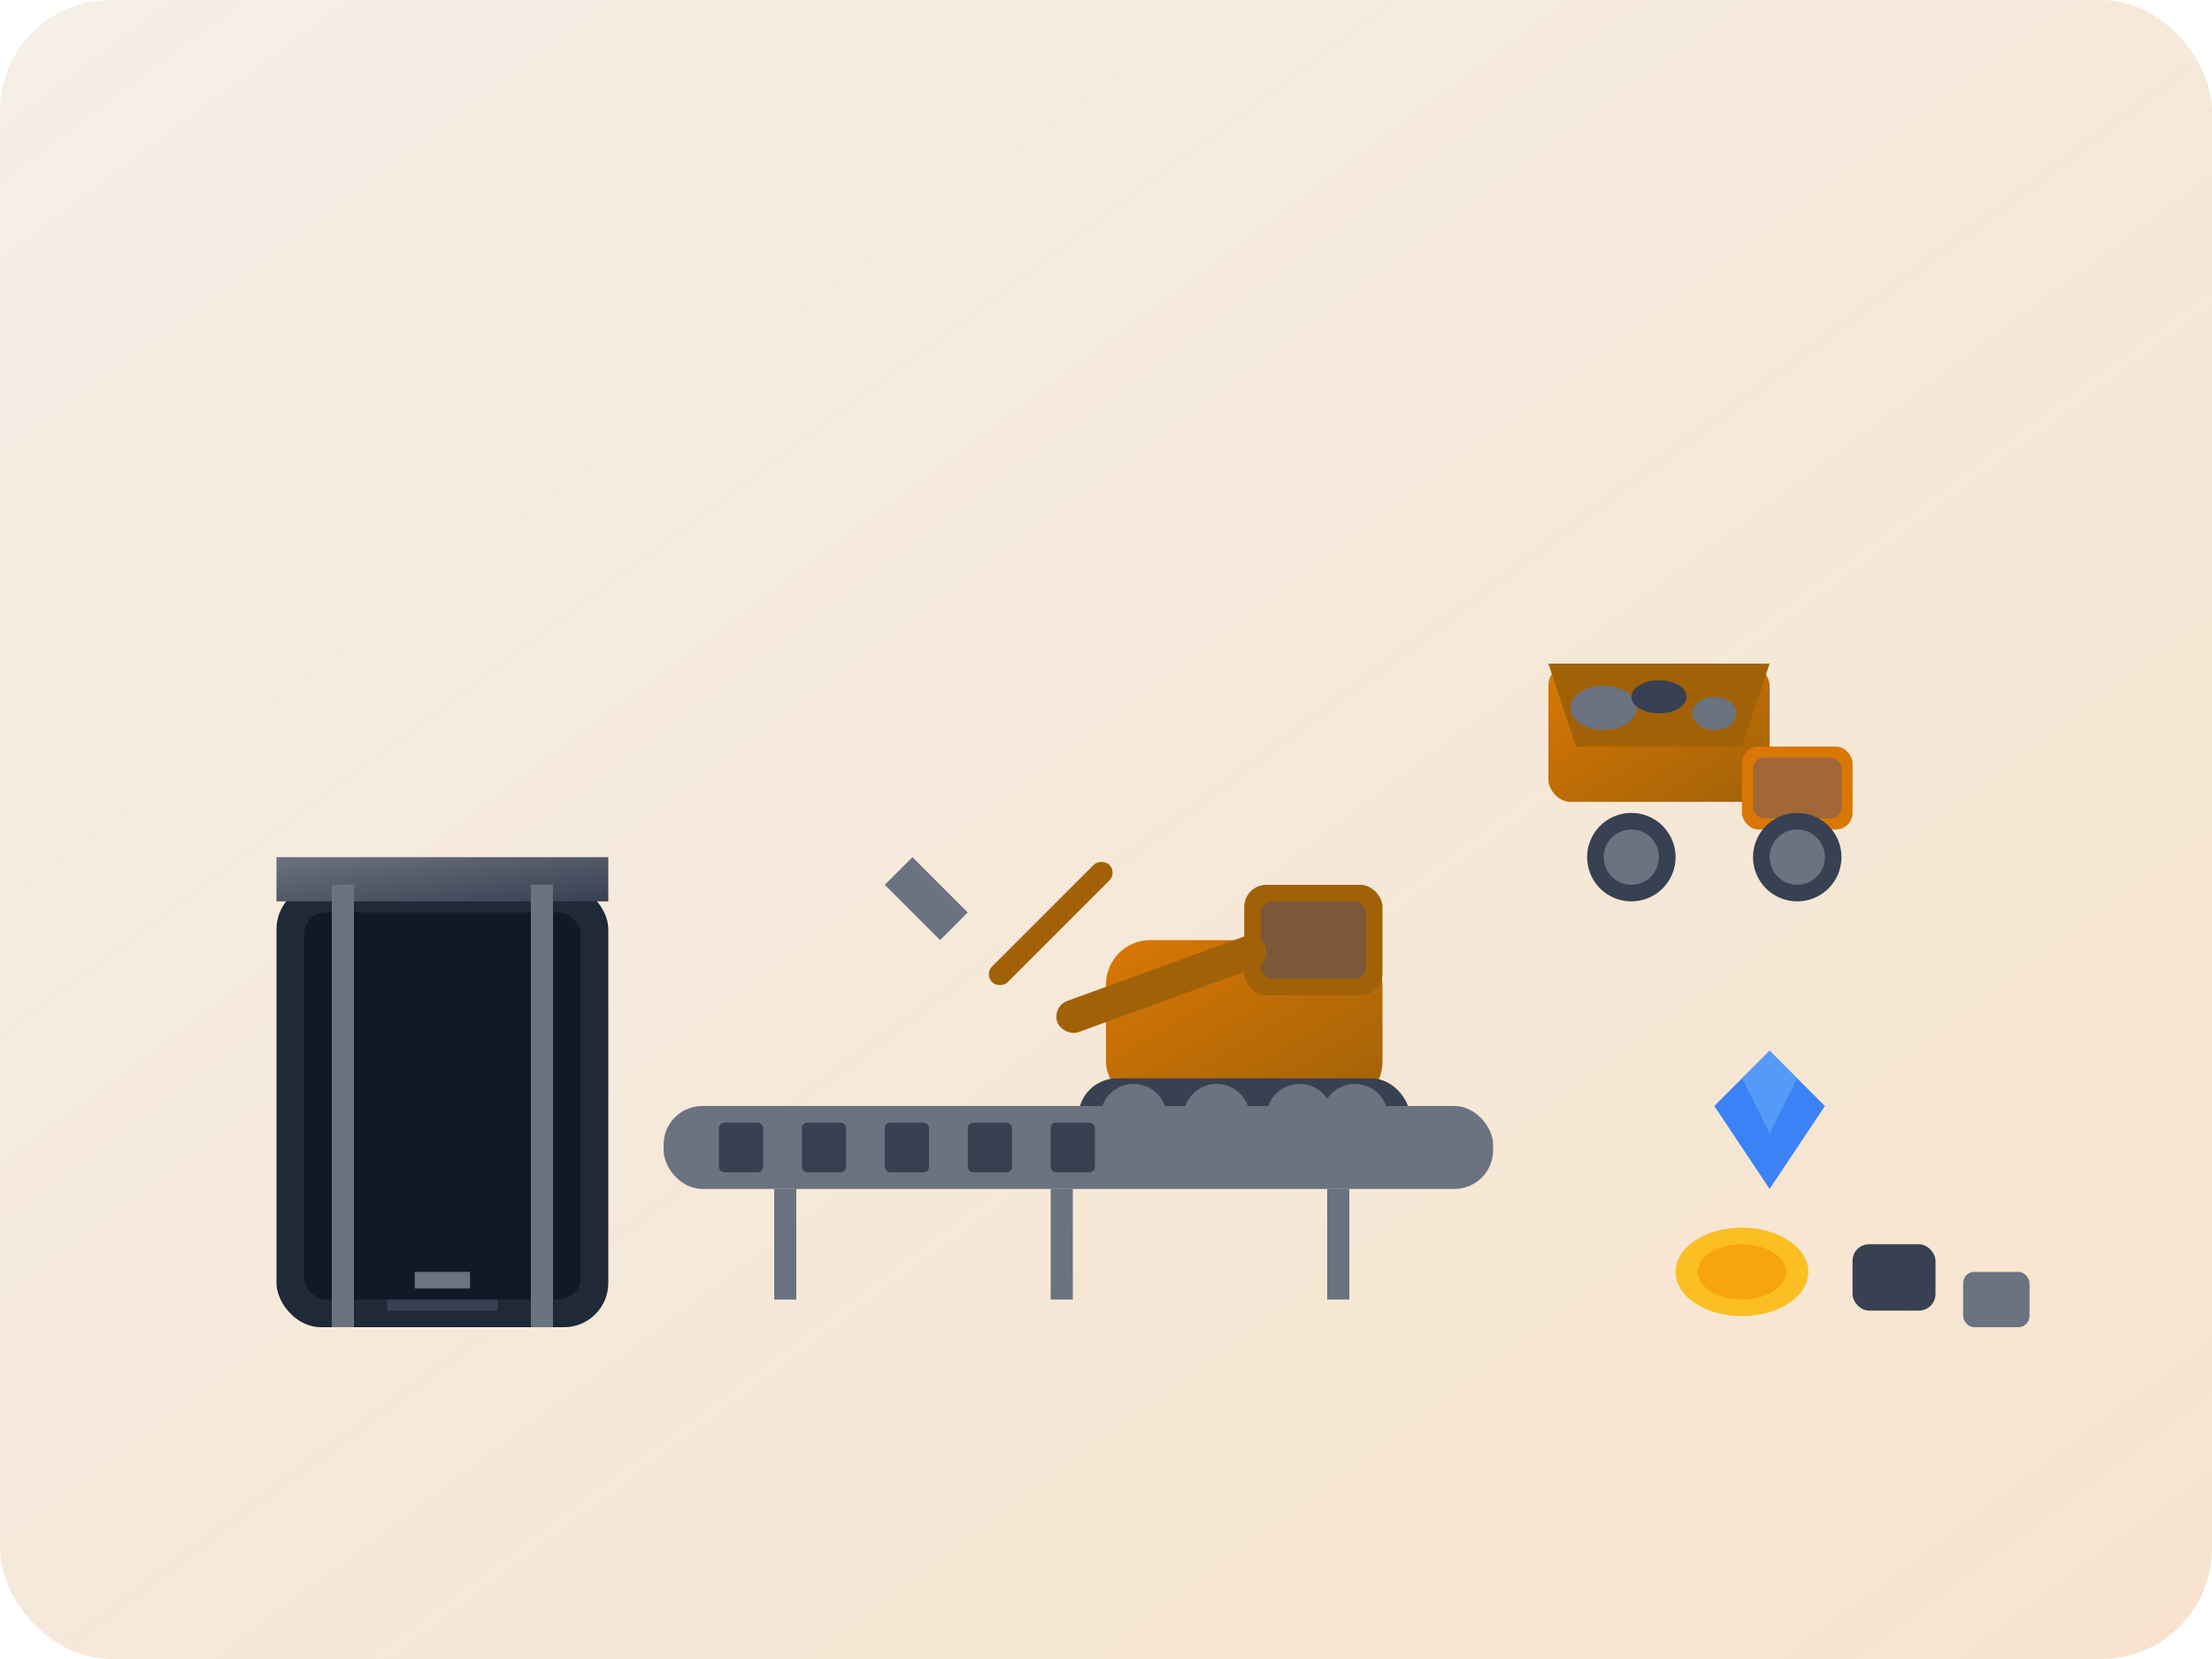 <svg width="400" height="300" viewBox="0 0 400 300" fill="none" xmlns="http://www.w3.org/2000/svg">
  <!-- Background gradient -->
  <defs>
    <linearGradient id="miningGradient" x1="0%" y1="0%" x2="100%" y2="100%">
      <stop offset="0%" style="stop-color:#a16207;stop-opacity:0.1" />
      <stop offset="100%" style="stop-color:#d97706;stop-opacity:0.2" />
    </linearGradient>
    <linearGradient id="excavatorGradient" x1="0%" y1="0%" x2="100%" y2="100%">
      <stop offset="0%" style="stop-color:#d97706;stop-opacity:1" />
      <stop offset="100%" style="stop-color:#a16207;stop-opacity:1" />
    </linearGradient>
    <linearGradient id="mineralGradient" x1="0%" y1="0%" x2="100%" y2="100%">
      <stop offset="0%" style="stop-color:#6b7280;stop-opacity:1" />
      <stop offset="100%" style="stop-color:#374151;stop-opacity:1" />
    </linearGradient>
  </defs>
  
  <!-- Background -->
  <rect width="400" height="300" fill="url(#miningGradient)" rx="20"/>
  
  <!-- Mine shaft entrance -->
  <g transform="translate(50, 120)">
    <!-- Shaft opening -->
    <rect x="0" y="40" width="60" height="80" fill="#1f2937" rx="8"/>
    <rect x="5" y="45" width="50" height="70" fill="#111827" rx="4"/>
    
    <!-- Support beams -->
    <rect x="0" y="35" width="60" height="8" fill="url(#mineralGradient)"/>
    <rect x="10" y="40" width="4" height="80" fill="#6b7280"/>
    <rect x="46" y="40" width="4" height="80" fill="#6b7280"/>
    
    <!-- Mine cart tracks -->
    <rect x="25" y="110" width="10" height="3" fill="#6b7280"/>
    <rect x="20" y="115" width="20" height="2" fill="#374151"/>
  </g>
  
  <!-- Excavator -->
  <g transform="translate(180, 150)">
    <!-- Main body -->
    <rect x="20" y="20" width="50" height="30" fill="url(#excavatorGradient)" rx="8"/>
    
    <!-- Cabin -->
    <rect x="45" y="10" width="25" height="20" fill="#a16207" rx="4"/>
    <rect x="48" y="13" width="19" height="14" fill="#1e40af" opacity="0.3" rx="2"/>
    
    <!-- Tracks -->
    <rect x="15" y="45" width="60" height="15" fill="#374151" rx="7"/>
    <circle cx="25" cy="52" r="6" fill="#6b7280"/>
    <circle cx="40" cy="52" r="6" fill="#6b7280"/>
    <circle cx="55" cy="52" r="6" fill="#6b7280"/>
    <circle cx="65" cy="52" r="6" fill="#6b7280"/>
    
    <!-- Boom arm -->
    <rect x="10" y="25" width="40" height="6" fill="#a16207" rx="3" transform="rotate(-20 30 28)"/>
    
    <!-- Stick -->
    <rect x="-5" y="15" width="30" height="4" fill="#a16207" rx="2" transform="rotate(-45 10 17)"/>
    
    <!-- Bucket -->
    <path d="M-15,5 L-5,15 L-10,20 L-20,10 Z" fill="#6b7280"/>
    <path d="M-20,10 L-15,15 L-12,18 L-17,13 Z" fill="#374151"/>
  </g>
  
  <!-- Mineral deposits/gems -->
  <g transform="translate(300, 180)">
    <!-- Diamond -->
    <path d="M20,10 L30,20 L20,35 L10,20 Z" fill="#3b82f6"/>
    <path d="M20,10 L25,15 L20,25 L15,15 Z" fill="#60a5fa" opacity="0.7"/>
    
    <!-- Gold nugget -->
    <ellipse cx="15" cy="50" rx="12" ry="8" fill="#fbbf24"/>
    <ellipse cx="15" cy="50" rx="8" ry="5" fill="#f59e0b" opacity="0.8"/>
    
    <!-- Coal/mineral chunks -->
    <rect x="35" y="45" width="15" height="12" fill="#374151" rx="3"/>
    <rect x="55" y="50" width="12" height="10" fill="#6b7280" rx="2"/>
  </g>
  
  <!-- Conveyor belt -->
  <g transform="translate(120, 200)">
    <rect x="0" y="0" width="150" height="15" fill="#6b7280" rx="7"/>
    
    <!-- Belt segments -->
    <rect x="10" y="3" width="8" height="9" fill="#374151" rx="1"/>
    <rect x="25" y="3" width="8" height="9" fill="#374151" rx="1"/>
    <rect x="40" y="3" width="8" height="9" fill="#374151" rx="1"/>
    <rect x="55" y="3" width="8" height="9" fill="#374151" rx="1"/>
    <rect x="70" y="3" width="8" height="9" fill="#374151" rx="1"/>
    
    <!-- Support pillars -->
    <rect x="20" y="15" width="4" height="20" fill="#6b7280"/>
    <rect x="70" y="15" width="4" height="20" fill="#6b7280"/>
    <rect x="120" y="15" width="4" height="20" fill="#6b7280"/>
  </g>
  
  <!-- Dump truck -->
  <g transform="translate(280, 120)">
    <!-- Truck bed -->
    <rect x="0" y="0" width="40" height="25" fill="url(#excavatorGradient)" rx="4"/>
    <polygon points="0,0 40,0 35,15 5,15" fill="#a16207"/>
    
    <!-- Cab -->
    <rect x="35" y="15" width="20" height="15" fill="#d97706" rx="3"/>
    <rect x="37" y="17" width="16" height="11" fill="#1e40af" opacity="0.3" rx="2"/>
    
    <!-- Wheels -->
    <circle cx="15" cy="35" r="8" fill="#374151"/>
    <circle cx="45" cy="35" r="8" fill="#374151"/>
    <circle cx="15" cy="35" r="5" fill="#6b7280"/>
    <circle cx="45" cy="35" r="5" fill="#6b7280"/>
    
    <!-- Load in truck bed -->
    <ellipse cx="10" cy="8" rx="6" ry="4" fill="#6b7280"/>
    <ellipse cx="20" cy="6" rx="5" ry="3" fill="#374151"/>
    <ellipse cx="30" cy="9" rx="4" ry="3" fill="#6b7280"/>
  </g>
  
</svg>